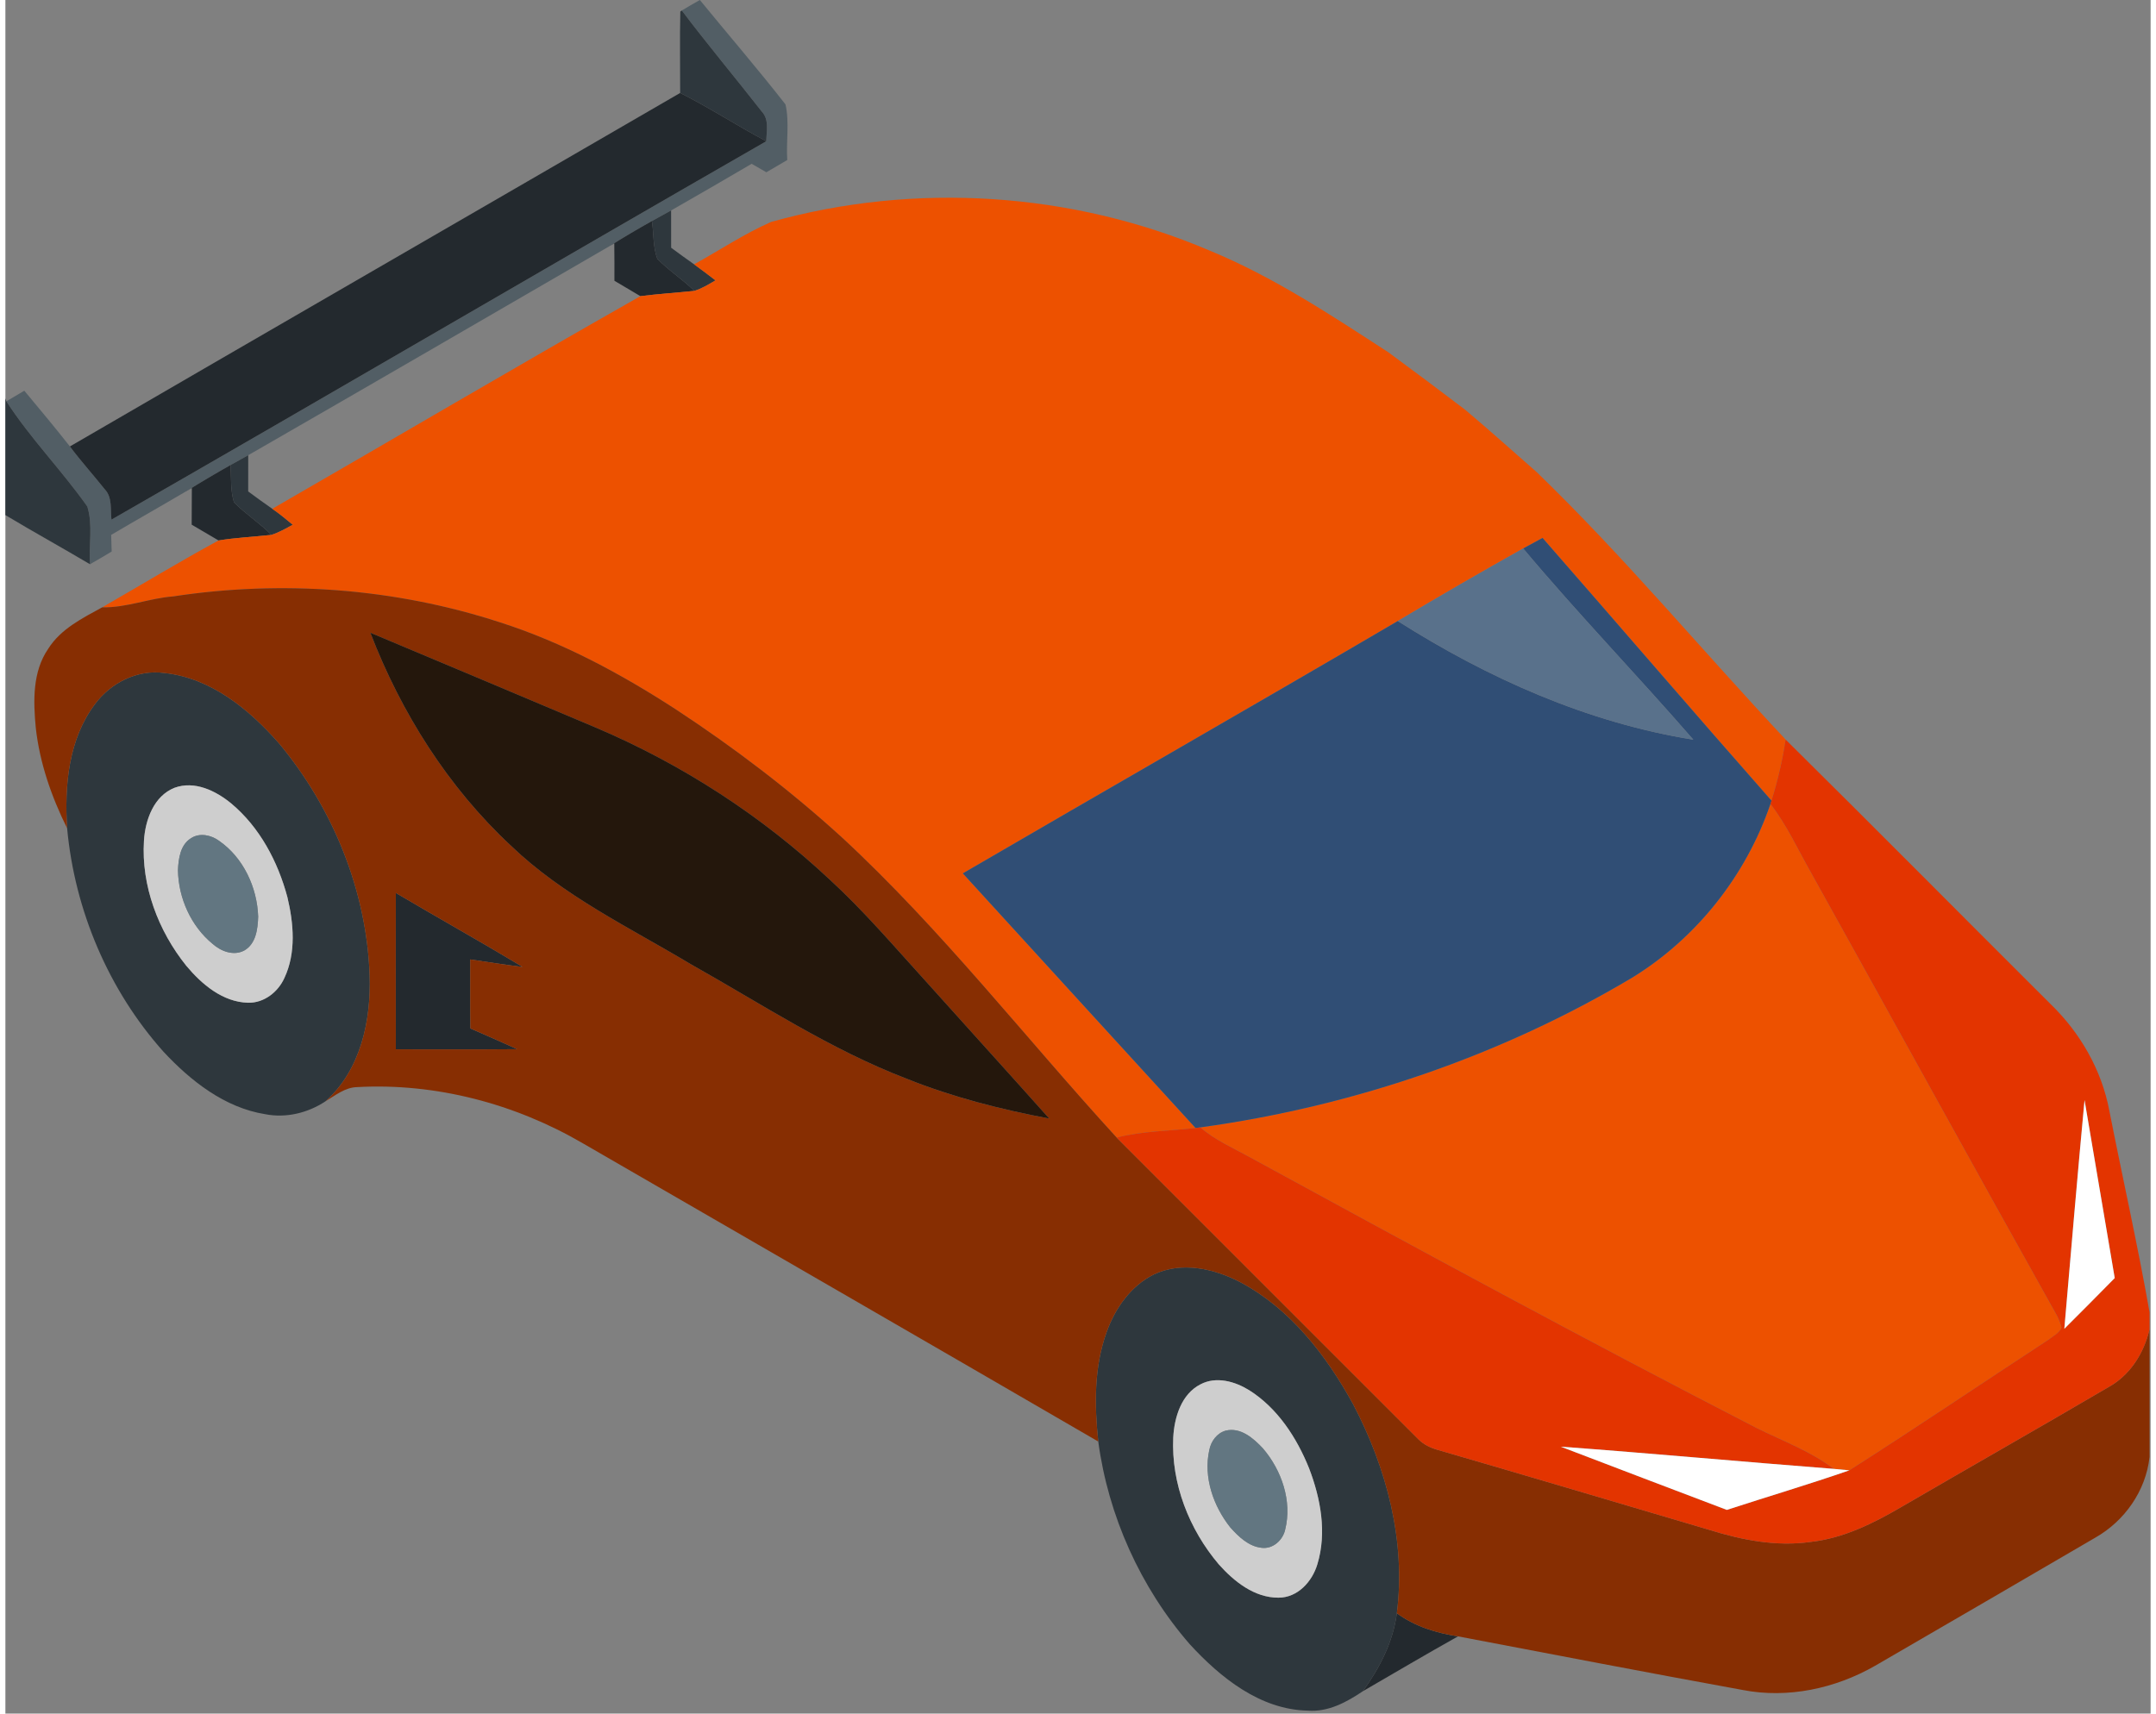 <?xml version="1.0" encoding="UTF-8"?> <svg xmlns="http://www.w3.org/2000/svg" xmlns:xlink="http://www.w3.org/1999/xlink" width="200px" height="159px" viewBox="0 0 199 159" version="1.1"><rect x="0" y="0" width="199" height="159" fill="#808080" stroke="none"/><g id="surface1"><path style=" stroke:none;fill-rule:nonzero;fill:rgb(32.157%,36.863%,39.608%);fill-opacity:1;" d="M 62.746 0.973 C 63.301 0.637 63.859 0.316 64.422 0 C 67.066 3.23 69.797 6.402 72.367 9.691 C 72.746 11.355 72.414 13.137 72.531 14.848 C 71.883 15.23 71.234 15.609 70.59 15.984 C 70.137 15.727 69.684 15.461 69.227 15.199 C 66.746 16.656 64.254 18.102 61.754 19.527 C 61.164 19.855 60.566 20.176 59.977 20.508 C 58.641 21.258 57.32 22.035 56.023 22.852 C 44.863 29.32 33.711 35.809 22.527 42.238 C 21.98 42.535 21.434 42.84 20.887 43.152 C 19.488 43.934 18.109 44.754 16.75 45.598 C 14.449 46.957 12.117 48.273 9.812 49.633 C 9.828 50.148 9.844 50.66 9.859 51.176 C 9.191 51.574 8.527 51.977 7.848 52.355 C 7.727 50.578 8.133 48.707 7.598 46.996 C 5.234 43.641 2.32 40.684 0.09 37.238 C 0.645 36.906 1.195 36.582 1.754 36.254 C 3.18 37.965 4.609 39.672 5.984 41.426 C 7.008 42.793 8.148 44.059 9.215 45.395 C 9.938 46.152 9.73 47.262 9.84 48.215 C 30.125 36.578 50.305 24.754 70.582 13.105 C 70.602 12.184 70.871 11.109 70.172 10.359 C 67.719 7.219 65.152 4.156 62.746 0.973 Z M 62.746 0.973 "></path><path style=" stroke:none;fill-rule:nonzero;fill:rgb(18.039%,21.569%,23.922%);fill-opacity:1;" d="M 62.609 1.07 L 62.746 0.973 C 65.152 4.16 67.719 7.219 70.172 10.359 C 70.871 11.109 70.602 12.184 70.582 13.105 C 67.883 11.676 65.324 9.996 62.594 8.625 C 62.602 6.105 62.551 3.59 62.609 1.07 Z M 62.609 1.07 "></path><path style=" stroke:none;fill-rule:nonzero;fill:rgb(18.039%,21.569%,23.922%);fill-opacity:1;" d="M 59.977 20.508 C 60.566 20.176 61.164 19.855 61.754 19.527 C 61.758 20.684 61.758 21.836 61.758 22.988 C 62.461 23.508 63.172 24.023 63.887 24.527 C 64.559 25.012 65.219 25.512 65.871 26.016 C 65.242 26.387 64.609 26.773 63.91 26.992 C 62.828 25.918 61.527 25.098 60.473 24.012 C 60.059 22.902 60.152 21.668 59.977 20.508 Z M 59.977 20.508 "></path><path style=" stroke:none;fill-rule:nonzero;fill:rgb(18.039%,21.569%,23.922%);fill-opacity:1;" d="M 0 36.961 L 0.09 37.238 C 2.32 40.688 5.234 43.641 7.598 46.996 C 8.133 48.707 7.727 50.582 7.848 52.355 C 5.246 50.812 2.594 49.352 0 47.793 Z M 0 36.961 "></path><path style=" stroke:none;fill-rule:nonzero;fill:rgb(18.039%,21.569%,23.922%);fill-opacity:1;" d="M 20.883 43.152 C 21.434 42.84 21.98 42.535 22.527 42.238 C 22.527 43.355 22.527 44.477 22.523 45.602 C 23.258 46.152 24.008 46.684 24.758 47.211 C 25.418 47.664 26.039 48.176 26.656 48.691 C 26.016 49.043 25.375 49.406 24.676 49.633 C 23.602 48.531 22.281 47.711 21.207 46.609 C 20.859 45.5 20.961 44.301 20.883 43.152 Z M 20.883 43.152 "></path><path style=" stroke:none;fill-rule:nonzero;fill:rgb(18.039%,21.569%,23.922%);fill-opacity:1;" d="M 8.316 65.328 C 9.789 63.344 12.266 62.102 14.746 62.445 C 19.039 62.898 22.59 65.797 25.348 68.934 C 30.371 74.941 33.504 82.613 33.789 90.469 C 33.934 94.688 32.965 99.273 29.699 102.184 C 28.066 103.273 26.027 103.766 24.094 103.383 C 20.34 102.781 17.199 100.305 14.668 97.59 C 9.574 91.887 6.43 84.473 5.727 76.855 C 5.473 72.902 5.852 68.582 8.316 65.328 Z M 15.688 73.098 C 13.766 73.863 12.977 76.074 12.855 77.996 C 12.59 82.184 14.18 86.375 16.781 89.613 C 18.223 91.34 20.164 92.984 22.516 93.043 C 23.996 93.074 25.297 92.047 25.887 90.734 C 26.98 88.398 26.742 85.684 26.16 83.246 C 25.277 79.945 23.594 76.758 20.945 74.547 C 19.512 73.371 17.547 72.414 15.688 73.098 Z M 15.688 73.098 "></path><path style=" stroke:none;fill-rule:nonzero;fill:rgb(18.039%,21.569%,23.922%);fill-opacity:1;" d="M 106.539 118.254 C 109.113 117.023 112.141 117.711 114.562 118.977 C 119.207 121.449 122.543 125.773 125.031 130.312 C 128.129 136.219 129.93 143 129.078 149.691 C 128.73 152.359 127.484 154.773 125.926 156.926 C 124.41 157.949 122.699 158.875 120.809 158.727 C 116.402 158.637 112.711 155.668 109.859 152.555 C 105.293 147.301 102.309 140.664 101.379 133.758 C 101.023 130.375 100.98 126.855 102.152 123.613 C 102.934 121.402 104.402 119.312 106.539 118.254 Z M 110.867 128.445 C 109.086 129.355 108.438 131.504 108.336 133.375 C 108.133 137.652 109.812 141.918 112.562 145.156 C 113.977 146.742 115.855 148.25 118.086 148.246 C 119.871 148.258 121.23 146.75 121.707 145.137 C 122.598 142.203 122.008 139.039 120.934 136.238 C 119.789 133.391 118.012 130.66 115.387 129 C 114.066 128.18 112.324 127.68 110.867 128.445 Z M 110.867 128.445 "></path><path style=" stroke:none;fill-rule:nonzero;fill:rgb(13.725%,16.078%,18.039%);fill-opacity:1;" d="M 5.984 41.426 C 24.84 30.469 43.73 19.57 62.594 8.625 C 65.324 9.996 67.883 11.676 70.582 13.105 C 50.305 24.754 30.125 36.578 9.84 48.215 C 9.73 47.266 9.938 46.152 9.215 45.395 C 8.148 44.059 7.008 42.793 5.984 41.426 Z M 5.984 41.426 "></path><path style=" stroke:none;fill-rule:nonzero;fill:rgb(13.725%,16.078%,18.039%);fill-opacity:1;" d="M 56.023 22.852 C 57.32 22.035 58.641 21.258 59.977 20.508 C 60.152 21.668 60.059 22.902 60.473 24.012 C 61.527 25.098 62.828 25.918 63.91 26.992 C 62.242 27.164 60.566 27.27 58.906 27.48 C 58.105 27 57.301 26.527 56.496 26.051 C 56.5 24.898 56.5 23.742 56.484 22.582 Z M 56.023 22.852 "></path><path style=" stroke:none;fill-rule:nonzero;fill:rgb(13.725%,16.078%,18.039%);fill-opacity:1;" d="M 16.75 45.602 C 18.109 44.754 19.488 43.938 20.883 43.152 C 20.961 44.301 20.859 45.5 21.207 46.609 C 22.281 47.711 23.602 48.531 24.676 49.633 C 23.039 49.809 21.398 49.887 19.773 50.148 C 18.941 49.66 18.105 49.172 17.281 48.684 C 17.289 47.547 17.293 46.414 17.297 45.281 Z M 16.75 45.602 "></path><path style=" stroke:none;fill-rule:nonzero;fill:rgb(13.725%,16.078%,18.039%);fill-opacity:1;" d="M 36.219 82.855 C 40.129 85.168 44.098 87.383 47.988 89.723 C 46.363 89.527 44.746 89.258 43.121 89.027 C 43.125 91.16 43.105 93.293 43.137 95.43 C 44.59 96.055 46.035 96.703 47.48 97.352 C 43.727 97.387 39.973 97.363 36.219 97.367 C 36.211 92.531 36.207 87.691 36.219 82.855 Z M 36.219 82.855 "></path><path style=" stroke:none;fill-rule:nonzero;fill:rgb(13.725%,16.078%,18.039%);fill-opacity:1;" d="M 125.926 156.926 C 127.484 154.773 128.73 152.359 129.078 149.691 C 130.754 150.918 132.727 151.523 134.754 151.836 C 131.789 153.492 128.867 155.223 125.926 156.926 Z M 125.926 156.926 "></path><path style=" stroke:none;fill-rule:nonzero;fill:rgb(92.941%,31.765%,0%);fill-opacity:1;" d="M 71.031 20.594 C 84.371 16.855 98.973 17.809 111.719 23.254 C 117.617 25.684 122.953 29.227 128.289 32.688 C 130.672 34.441 133.047 36.219 135.406 38.012 C 137.664 39.91 139.855 41.887 142.074 43.828 C 150.191 51.688 157.422 60.391 165.141 68.621 C 164.855 70.543 164.406 72.438 163.832 74.293 C 156.707 66.207 149.688 58.027 142.594 49.914 C 141.996 50.242 141.395 50.566 140.797 50.891 C 136.891 53.082 133.008 55.328 129.164 57.625 C 115.754 65.496 102.25 73.211 88.816 81.039 C 96 88.922 103.211 96.789 110.406 104.668 C 107.965 104.945 105.48 104.941 103.086 105.555 C 94.594 96.273 86.855 86.27 77.605 77.707 C 72.82 73.344 67.652 69.41 62.242 65.855 C 57.113 62.52 51.672 59.59 45.828 57.73 C 36.113 54.57 25.66 53.809 15.57 55.34 C 13.348 55.508 11.227 56.406 8.984 56.352 C 12.582 54.285 16.129 52.129 19.773 50.148 C 21.398 49.887 23.039 49.809 24.676 49.633 C 25.375 49.406 26.016 49.043 26.656 48.691 C 26.039 48.176 25.418 47.664 24.758 47.211 C 36.145 40.645 47.469 33.965 58.906 27.48 C 60.566 27.27 62.242 27.164 63.91 26.992 C 64.609 26.773 65.242 26.387 65.871 26.016 C 65.219 25.512 64.559 25.012 63.887 24.527 C 66.266 23.215 68.539 21.691 71.031 20.594 Z M 71.031 20.594 "></path><path style=" stroke:none;fill-rule:nonzero;fill:rgb(92.941%,31.765%,0%);fill-opacity:1;" d="M 150.945 90.691 C 156.895 87.031 161.477 81.219 163.734 74.594 C 165.262 76.566 166.289 78.844 167.516 81 C 175.133 94.684 182.664 108.41 190.312 122.07 C 190.492 122.426 190.633 122.797 190.738 123.188 C 190.512 123.715 189.945 123.977 189.516 124.32 C 183.359 128.348 177.262 132.473 171.059 136.43 C 170.57 136.383 170.086 136.332 169.598 136.293 C 167.434 134.637 164.844 133.699 162.43 132.496 C 146.676 124.383 131.098 115.926 115.543 107.434 C 113.945 106.547 112.242 105.816 110.844 104.609 C 124.949 102.668 138.695 97.996 150.945 90.691 Z M 150.945 90.691 "></path><path style=" stroke:none;fill-rule:nonzero;fill:rgb(18.824%,30.588%,45.882%);fill-opacity:1;" d="M 140.797 50.891 C 141.395 50.562 141.992 50.242 142.594 49.914 C 149.688 58.027 156.707 66.207 163.832 74.293 C 163.809 74.367 163.762 74.52 163.734 74.594 C 161.477 81.219 156.895 87.027 150.945 90.691 C 138.695 97.996 124.949 102.668 110.84 104.609 C 110.734 104.625 110.516 104.656 110.406 104.668 C 103.211 96.789 96 88.922 88.816 81.039 C 102.25 73.211 115.754 65.492 129.164 57.625 C 137.527 62.934 146.754 67.051 156.578 68.633 C 151.387 62.656 145.879 56.957 140.797 50.891 Z M 140.797 50.891 "></path><path style=" stroke:none;fill-rule:nonzero;fill:rgb(34.902%,44.314%,54.51%);fill-opacity:1;" d="M 129.164 57.625 C 133.008 55.328 136.891 53.082 140.797 50.891 C 145.879 56.957 151.387 62.656 156.578 68.633 C 146.754 67.055 137.527 62.934 129.164 57.625 Z M 129.164 57.625 "></path><path style=" stroke:none;fill-rule:nonzero;fill:rgb(52.941%,18.039%,0.784%);fill-opacity:1;" d="M 15.57 55.34 C 25.66 53.809 36.113 54.57 45.828 57.73 C 51.672 59.59 57.113 62.52 62.242 65.855 C 67.652 69.41 72.82 73.344 77.605 77.707 C 86.855 86.27 94.594 96.273 103.086 105.555 C 112.418 114.883 121.746 124.219 131.074 133.547 C 131.562 134.035 132.191 134.34 132.852 134.527 C 141.266 136.973 149.664 139.469 158.062 141.953 C 161.082 142.898 164.277 143.523 167.445 143.074 C 170.484 142.738 173.273 141.359 175.883 139.828 C 182.27 136.109 188.699 132.461 195.074 128.719 C 197.098 127.613 198.379 125.559 198.902 123.348 L 198.902 135.195 C 198.555 138.34 196.586 141.137 193.863 142.68 C 187.062 146.656 180.25 150.617 173.434 154.57 C 169.746 156.68 165.348 157.629 161.145 156.809 C 152.34 155.207 143.547 153.508 134.754 151.836 C 132.727 151.523 130.754 150.918 129.078 149.691 C 129.93 143 128.129 136.219 125.031 130.312 C 122.543 125.773 119.207 121.449 114.562 118.977 C 112.141 117.711 109.113 117.023 106.539 118.254 C 104.402 119.312 102.934 121.402 102.152 123.613 C 100.98 126.855 101.023 130.375 101.379 133.758 C 85.469 124.512 69.523 115.32 53.594 106.102 C 47.285 102.414 39.934 100.469 32.625 100.871 C 31.504 100.898 30.613 101.641 29.699 102.184 C 32.965 99.273 33.934 94.688 33.789 90.469 C 33.504 82.613 30.371 74.941 25.348 68.934 C 22.59 65.797 19.039 62.898 14.746 62.445 C 12.266 62.102 9.789 63.344 8.316 65.328 C 5.852 68.582 5.473 72.902 5.727 76.855 C 4.273 73.926 3.184 70.801 2.82 67.543 C 2.586 65.062 2.5 62.328 3.98 60.188 C 5.145 58.348 7.145 57.359 8.984 56.352 C 11.227 56.406 13.348 55.508 15.57 55.34 Z M 33.855 58.711 C 36.715 66.137 41.07 73.051 46.906 78.48 C 51.746 83.129 57.859 86.043 63.559 89.453 C 70.16 93.164 76.531 97.387 83.633 100.102 C 87.883 101.812 92.34 102.934 96.832 103.789 C 92.957 99.441 89.035 95.133 85.148 90.793 C 82.312 87.672 79.566 84.453 76.453 81.602 C 70.125 75.672 62.738 70.902 54.777 67.516 C 47.805 64.566 40.828 61.641 33.855 58.711 Z M 36.219 82.855 C 36.207 87.691 36.211 92.531 36.219 97.367 C 39.973 97.363 43.727 97.387 47.48 97.352 C 46.035 96.703 44.59 96.055 43.137 95.426 C 43.105 93.293 43.125 91.16 43.121 89.027 C 44.746 89.258 46.363 89.527 47.988 89.723 C 44.098 87.383 40.129 85.168 36.219 82.855 Z M 36.219 82.855 "></path><path style=" stroke:none;fill-rule:nonzero;fill:rgb(14.118%,9.02%,4.706%);fill-opacity:1;" d="M 33.855 58.711 C 40.828 61.641 47.805 64.566 54.777 67.516 C 62.738 70.902 70.125 75.672 76.453 81.602 C 79.566 84.453 82.312 87.672 85.148 90.793 C 89.035 95.133 92.957 99.441 96.832 103.789 C 92.34 102.934 87.883 101.812 83.633 100.102 C 76.531 97.387 70.16 93.164 63.559 89.453 C 57.859 86.043 51.746 83.129 46.906 78.48 C 41.07 73.051 36.715 66.137 33.855 58.711 Z M 33.855 58.711 "></path><path style=" stroke:none;fill-rule:nonzero;fill:rgb(89.02%,20.392%,0%);fill-opacity:1;" d="M 165.141 68.621 C 173.355 76.75 181.492 84.965 189.676 93.125 C 192.461 95.801 194.473 99.289 195.18 103.109 C 196.406 109.328 197.801 115.52 198.902 121.762 L 198.902 123.348 C 198.379 125.559 197.098 127.613 195.074 128.719 C 188.699 132.461 182.27 136.109 175.883 139.828 C 173.273 141.359 170.484 142.738 167.445 143.074 C 164.277 143.523 161.086 142.898 158.062 141.953 C 149.664 139.469 141.27 136.973 132.852 134.527 C 132.191 134.34 131.562 134.035 131.074 133.547 C 121.746 124.219 112.418 114.883 103.086 105.555 C 105.48 104.941 107.965 104.945 110.406 104.668 C 110.516 104.656 110.734 104.625 110.844 104.609 C 112.242 105.816 113.945 106.547 115.543 107.434 C 131.098 115.926 146.676 124.383 162.43 132.496 C 164.844 133.699 167.434 134.637 169.598 136.293 C 161.152 135.637 152.723 134.859 144.281 134.234 C 149.41 136.207 154.555 138.145 159.688 140.098 C 163.477 138.867 167.297 137.734 171.059 136.43 C 177.262 132.473 183.359 128.348 189.516 124.32 C 189.945 123.977 190.512 123.715 190.738 123.188 C 190.633 122.797 190.492 122.426 190.312 122.07 C 182.664 108.41 175.133 94.684 167.516 81 C 166.289 78.844 165.262 76.566 163.734 74.594 C 163.762 74.52 163.809 74.367 163.832 74.293 C 164.406 72.438 164.855 70.543 165.141 68.621 Z M 190.996 123.297 C 192.566 121.738 194.117 120.16 195.672 118.59 C 194.738 113.086 193.809 107.578 192.871 102.07 C 192.207 109.141 191.609 116.223 190.996 123.297 Z M 190.996 123.297 "></path><path style=" stroke:none;fill-rule:nonzero;fill:rgb(80.784%,80.784%,80.784%);fill-opacity:1;" d="M 15.688 73.098 C 17.547 72.414 19.512 73.371 20.945 74.547 C 23.594 76.758 25.277 79.945 26.16 83.246 C 26.742 85.684 26.98 88.398 25.887 90.734 C 25.297 92.051 23.996 93.074 22.516 93.043 C 20.164 92.984 18.223 91.34 16.781 89.613 C 14.18 86.375 12.59 82.184 12.855 77.996 C 12.977 76.074 13.766 73.863 15.688 73.098 Z M 17.234 77.766 C 16.227 78.379 16.055 79.664 16.008 80.742 C 16.051 83.332 17.215 85.934 19.223 87.582 C 20.004 88.277 21.184 88.727 22.168 88.191 C 23.254 87.566 23.414 86.18 23.449 85.051 C 23.355 82.336 22.078 79.586 19.828 78.023 C 19.098 77.484 18.039 77.25 17.234 77.766 Z M 17.234 77.766 "></path><path style=" stroke:none;fill-rule:nonzero;fill:rgb(80.784%,80.784%,80.784%);fill-opacity:1;" d="M 110.867 128.449 C 112.324 127.68 114.066 128.18 115.387 129 C 118.012 130.66 119.789 133.395 120.934 136.238 C 122.008 139.039 122.598 142.203 121.707 145.137 C 121.23 146.754 119.871 148.258 118.086 148.246 C 115.855 148.25 113.977 146.742 112.562 145.156 C 109.812 141.918 108.133 137.652 108.336 133.375 C 108.438 131.504 109.086 129.355 110.867 128.449 Z M 113.191 132.75 C 112.383 132.98 111.836 133.738 111.68 134.543 C 111.121 137.074 112.055 139.75 113.633 141.734 C 114.406 142.594 115.336 143.5 116.551 143.621 C 117.586 143.746 118.512 142.902 118.719 141.926 C 119.379 139.277 118.387 136.418 116.652 134.391 C 115.77 133.453 114.582 132.406 113.191 132.75 Z M 113.191 132.75 "></path><path style=" stroke:none;fill-rule:nonzero;fill:rgb(38.431%,46.275%,50.588%);fill-opacity:1;" d="M 17.234 77.766 C 18.039 77.25 19.098 77.484 19.828 78.023 C 22.078 79.586 23.355 82.336 23.449 85.051 C 23.414 86.18 23.254 87.566 22.168 88.191 C 21.184 88.727 20.004 88.277 19.223 87.582 C 17.215 85.934 16.051 83.332 16.008 80.742 C 16.055 79.664 16.227 78.379 17.234 77.766 Z M 17.234 77.766 "></path><path style=" stroke:none;fill-rule:nonzero;fill:rgb(38.431%,46.275%,50.588%);fill-opacity:1;" d="M 113.191 132.75 C 114.582 132.406 115.77 133.453 116.652 134.391 C 118.387 136.418 119.379 139.277 118.719 141.926 C 118.512 142.902 117.586 143.746 116.551 143.621 C 115.336 143.5 114.406 142.594 113.629 141.73 C 112.055 139.75 111.121 137.074 111.68 134.543 C 111.836 133.738 112.383 132.98 113.191 132.75 Z M 113.191 132.75 "></path><path style=" stroke:none;fill-rule:nonzero;fill:rgb(100%,100%,100%);fill-opacity:1;" d="M 190.996 123.297 C 191.609 116.223 192.207 109.141 192.871 102.074 C 193.809 107.578 194.738 113.086 195.672 118.59 C 194.117 120.164 192.566 121.742 190.996 123.297 Z M 190.996 123.297 "></path><path style=" stroke:none;fill-rule:nonzero;fill:rgb(100%,100%,100%);fill-opacity:1;" d="M 144.281 134.234 C 152.723 134.859 161.152 135.637 169.598 136.293 C 170.086 136.332 170.57 136.383 171.059 136.43 C 167.297 137.734 163.477 138.867 159.688 140.102 C 154.555 138.145 149.41 136.207 144.281 134.234 Z M 144.281 134.234 "></path></g></svg> 